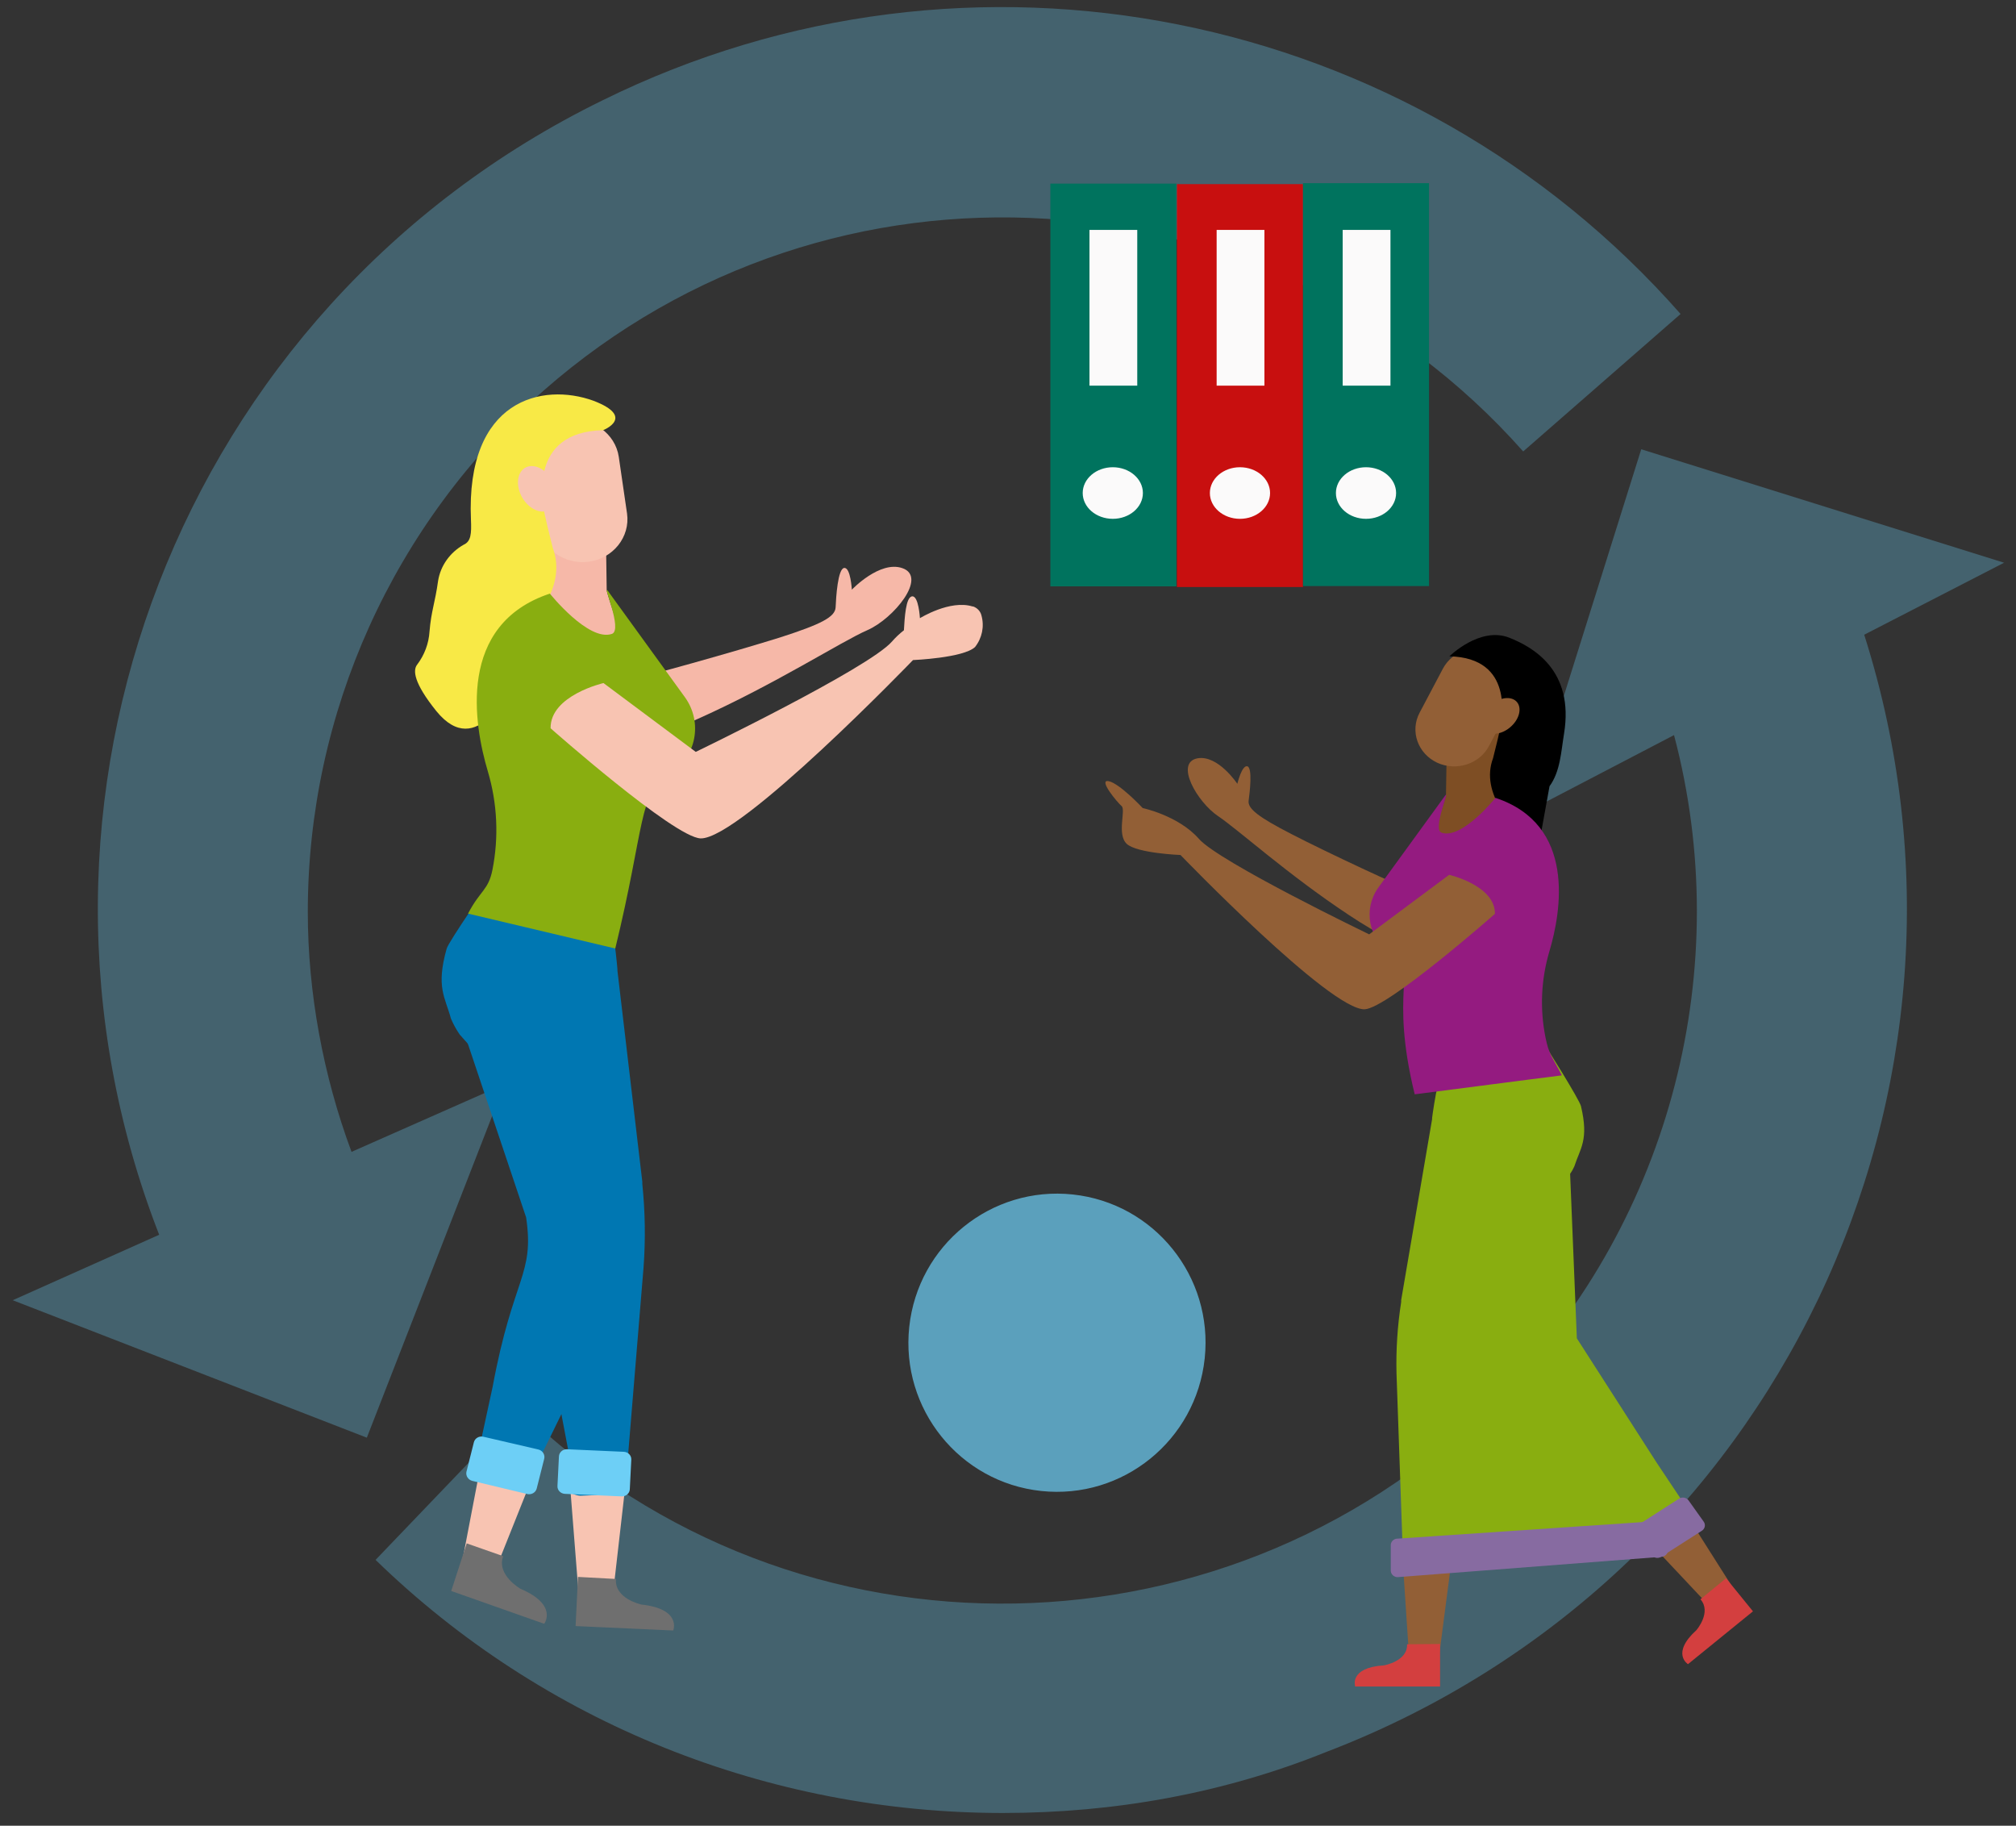 <?xml version="1.0" encoding="UTF-8"?>
<!DOCTYPE svg PUBLIC '-//W3C//DTD SVG 1.0//EN'
          'http://www.w3.org/TR/2001/REC-SVG-20010904/DTD/svg10.dtd'>
<svg height="431" overflow="hidden" viewBox="0 0 476 431" width="476" xmlns="http://www.w3.org/2000/svg" xmlns:xlink="http://www.w3.org/1999/xlink"
><rect x="0" y="0" width="476" height="431" fill="#333333" stroke="none"/><defs
  ><clipPath id="a"
    ><path d="M467 633H621V885H467z"
    /></clipPath
    ><clipPath id="b"
    ><path d="M467 633H621V885H467z"
    /></clipPath
    ><clipPath id="c"
    ><path d="M467 633H621V885H467z"
    /></clipPath
    ><clipPath id="d"
    ><path d="M303 577H438V871H303z"
    /></clipPath
    ><clipPath id="e"
    ><path d="M303 577H438V871H303z"
    /></clipPath
    ><clipPath id="f"
    ><path d="M303 577H438V871H303z"
    /></clipPath
    ><clipPath id="g"
    ><path d="M454 528H556V627H454z"
    /></clipPath
    ><clipPath id="h"
    ><path d="M454 528H556V624H454z"
    /></clipPath
  ></defs
  ><g
  ><g
    ><g
      ><g
        ><g fill="#6DCFF6" fill-opacity=".3"
          ><path d="M139.076 21.634C39.147 70.568-5.151 187.495 34.511 289.484L0 304.937 83.446 337.388 115.897 253.943 79.84 269.911C73.144 251.882 69.538 232.309 69.538 213.25 69.538 166.376 89.627 121.563 125.168 90.142 193.161 30.391 296.181 37.087 355.932 104.565L393.019 72.114C329.662 0 225.612-21.119 139.076 21.634Z" transform="matrix(1.002 0 0 1 3 2.008)"
            /><path d="M469.253 130.835 383.747 104.05 356.962 189.556 391.473 171.527C405.896 226.127 390.958 285.363 351.296 326.571 288.454 391.473 184.405 393.534 119.502 330.692L85.506 366.234C125.168 404.866 178.223 425.985 233.339 425.985 259.609 425.985 285.363 421.349 309.573 411.562 415.683 370.87 470.283 254.973 436.287 147.833L469.253 130.835Z" transform="matrix(1.002 0 0 1 3 2.008)"
          /></g
        ></g
      ></g
      ><g clip-path="url(#a)" transform="translate(-206 -485)"
      ><g clip-path="url(#b)"
        ><g clip-path="url(#c)"
          ><path d="M77.54 218.405 74.709 241.333 67.983 240.55 66.497 216.839 77.178 218.104 77.54 218.405Z" fill="#925F36" transform="matrix(1.054 0 0 1 467 634.92)"
            /><path d="M128.899 205.515 140.805 225.311 135.143 229.066 119.462 211.478 128.417 205.515 128.899 205.515Z" fill="#925F36" transform="matrix(1.054 0 0 1 467 634.92)"
            /><path d="M139.038 222.661 145.061 230.471 130.505 242.94C130.505 242.94 126.63 240.43 132.392 234.909 132.392 234.909 135.865 230.692 133.296 227.62Z" fill="#D33F3F" transform="matrix(1.054 0 0 1 467 634.92)"
            /><path d="M74.97 238.181 74.97 248.22 55.956 248.22C55.956 248.22 54.471 243.743 62.421 243.221 62.421 243.221 67.722 242.257 67.581 238.241Z" fill="#D33F3F" transform="matrix(1.054 0 0 1 467 634.92)"
            /><path d="M105.608 166.022 104.103 127.192C104.472 126.634 104.788 126.043 105.046 125.425 106.351 121.149 108.339 119.221 106.532 111.21 106.211 109.744 98.882 97.357 97.457 95.148L76.918 99.947C75.151 99.786 73.504 111.331 73.183 114.001 73.183 114.001 73.183 114.202 73.183 114.282L66.256 156.987 66.256 157.449C65.424 163.057 65.075 168.727 65.212 174.395L66.497 213.064C66.473 213.813 66.582 214.562 66.818 215.273 66.783 215.803 66.696 216.327 66.557 216.839 66.879 219.208 65.694 220.854 68.746 220.854L75.452 221.416C76.979 221.451 78.338 220.453 78.765 218.987L124.301 215.634C124.62 215.777 124.985 215.777 125.305 215.634L129.661 213.466 129.822 213.466C131.716 212.446 132.424 210.083 131.404 208.189 131.344 208.077 131.278 207.968 131.207 207.864L129.742 205.254 123.478 195.356" fill="#89AE10" transform="matrix(1.054 0 0 1 467 634.92)"
            /><path d="M69.93 73.103C69.93 73.103 68.284 75.673 54.551 66.096 40.818 56.519 29.855 46.018 25.218 42.725 20.58 39.432 15.44 30.116 20.64 29.093 25.238 28.249 29.554 35.116 29.554 35.116 29.554 35.116 30.558 30.659 31.783 30.98 33.008 31.301 32.325 37.224 32.084 39.111 31.843 40.999 34.353 43.006 41.641 46.962 49.793 51.419 67.24 59.932 67.481 59.751Z" fill="#925F36" transform="matrix(1.054 0 0 1 467 634.92)"
            /><path d="M74.107 47.544 88.342 47.544C89.451 47.544 90.349 46.645 90.349 45.536L90.349 14.958C90.349 13.849 89.451 12.95 88.342 12.95L78.644 12.95C77.535 12.95 76.636 13.849 76.636 14.958L76.295 37.605C76.295 38.75 73.002 47.544 74.107 47.544Z" fill="#7E4E24" transform="matrix(1.054 0 0 1 467 634.92)"
            /><path d="M74.287 30.116 74.287 30.116C78.621 32.235 83.851 30.44 85.97 26.107 85.971 26.105 85.972 26.103 85.972 26.101L91.213 15.64C93.301 11.357 91.578 6.19 87.338 4.016 83.023 1.875 77.789 3.614 75.612 7.911L70.372 18.351C68.208 22.681 69.96 27.946 74.287 30.116Z" fill="#925F36" transform="matrix(1.054 0 0 1 467 634.92)"
            /><path d="M97.035 49.973C91.012 45.777 83.904 37.304 86.836 29.072 86.836 29.072 88.844 20.78 88.663 20.539 88.482 20.299 91.855 5.361 77.058 5.019 77.058 5.019 83.904-2.108 90.47 0.622 95.71 2.811 105.066 8.252 102.737 23.29 102.075 27.526 101.914 32.184 99.485 35.698" transform="matrix(1.054 0 0 1 467 634.92)"
            /><path d="M69.288 108.419C63.526 83.724 70.091 78.865 64.369 75.472L63.947 75.211C58.943 71.659 57.679 64.768 61.096 59.671L76.074 37.947C77.439 35.939 73.103 45.978 75.331 46.66 79.889 48.287 87.378 38.429 87.378 38.429 105.448 44.753 102.175 65.112 99.425 74.789 97.602 81.327 97.307 88.197 98.561 94.867 99.364 99.063 99.886 99.144 102.256 103.942L95.349 104.866" fill="#941B80" transform="matrix(1.054 0 0 1 467 634.92)"
            /><path d="M90.972 21.483C92.879 19.576 93.341 16.945 92.016 15.62 90.691 14.295 88 14.777 86.153 16.705 84.306 18.632 83.784 21.242 85.129 22.547 86.475 23.852 89.064 23.41 90.972 21.483Z" fill="#925F36" transform="matrix(1.054 0 0 1 467 634.92)"
            /><path d="M87.257 65.815C87.257 65.815 63.265 88.081 58.085 88.342 50.375 88.643 16.825 51.921 16.825 51.921 16.825 51.921 7.047 51.519 4.778 49.291 2.51 47.062 4.618 41.26 3.634 40.376 2.65 39.493-1.727 33.951 0.743 34.493 3.212 35.035 8.352 40.838 8.352 40.838 8.352 40.838 16.383 42.625 20.941 48.106 25.499 53.587 59.089 70.653 59.089 70.653L76.998 56.599C76.998 56.599 87.338 59.089 87.257 65.815Z" fill="#925F36" transform="matrix(1.054 0 0 1 467 634.92)"
            /><path d="M124.481 217.602 65.453 222.4C64.607 222.39 63.927 221.699 63.927 220.854L63.927 214.831C63.927 213.988 64.611 213.305 65.453 213.305L121.891 209.289C122.735 209.289 121.891 209.289 123.417 210.835L126.007 216.156C125.955 216.963 125.29 217.594 124.481 217.602Z" fill="#876BA1" transform="matrix(1.054 0 0 1 467 634.92)"
            /><path d="M133.657 211.418 124.481 217.602C123.776 218.065 122.828 217.879 122.353 217.18L118.96 212.181C118.482 211.486 118.658 210.536 119.352 210.058 119.356 210.056 119.359 210.054 119.362 210.052L128.497 203.869C129.2 203.411 130.138 203.587 130.625 204.27L134.018 209.289C134.495 209.98 134.335 210.924 133.657 211.418Z" fill="#876BA1" transform="matrix(1.054 0 0 1 467 634.92)"
          /></g
        ></g
      ></g
      ><g clip-path="url(#d)" transform="translate(-206 -485)"
      ><g clip-path="url(#e)"
        ><g clip-path="url(#f)"
          ><path d="M34.72 256.151 36.716 282.794 44.56 282.237 47.531 254.944 35.161 255.803 34.72 256.151Z" fill="#F8C4B2" transform="matrix(1.051 0 0 1 304 578.159)"
            /><path d="M41.914 119.407C43.98 119.407 45.233 132.729 45.465 135.653 45.465 135.653 45.465 135.885 45.465 135.978L51.058 185.853C51.058 186.038 51.058 186.201 51.058 186.386 51.697 192.904 51.791 199.464 51.337 205.998L47.833 250.65C47.81 251.523 47.645 252.384 47.345 253.203 47.352 253.811 47.415 254.417 47.531 255.014 47.067 257.729 48.343 259.655 44.792 259.655L37.133 259.934C34.861 259.797 33.1 257.894 33.142 255.617 33.142 255.617 35.462 255.106 35.462 255.037L31.633 233.778C31.633 233.778 31.424 232.757 31.401 232.71 31.285 231.318 30.565 228.603 30.449 227.048 30.462 226.823 30.462 226.599 30.449 226.375 29.266 218.437 31.285 210.384 33.629 202.725 34.391 200.561 34.676 198.257 34.464 195.972 34.366 195.328 34.194 194.697 33.954 194.092L31.285 187.292C28.268 179.122 29.451 178.008 23.812 168.4L20.539 163.41C20.539 163.41 20.539 162.807 19.124 161.832L10.026 151.063C9.246 149.87 8.585 148.603 8.053 147.28 6.777 142.267 4.642 139.947 7.102 130.779 7.566 129.108 16.687 115.206 18.451 112.77Z" fill="#0077B2" transform="matrix(1.051 0 0 1 304 578.159)"
            /><path d="M36.6 279.104 36.066 290.708 57.998 291.753C57.998 291.753 59.97 286.67 50.826 285.625 50.826 285.625 44.746 284.233 45.14 279.591Z" fill="#6F6F6F" transform="matrix(1.051 0 0 1 304 578.159)"
            /><path d="M46.607 249.354C47.582 249.354 48.371 250.144 48.371 251.118L48.371 258.128C48.371 259.102 47.582 259.892 46.607 259.892L33.865 259.892C32.89 259.892 32.101 259.102 32.101 258.128L32.101 251.118C32.101 250.144 32.89 249.354 33.865 249.354Z" fill="#6DCFF6" transform="matrix(-1.05 -.047 .05 -.999 375.855 1088.95)"
            /><path d="M15.619 247.889 10.699 274.857 18.335 276.714 28.245 250.627 16.13 247.68 15.619 247.889Z" fill="#F8C4B2" transform="matrix(1.051 0 0 1 304 578.159)"
            /><path d="M11.604 271.19 8.123 282.423 29.011 290.174C29.011 290.174 32.213 285.742 23.696 281.912 23.696 281.912 18.242 278.663 19.797 274.207Z" fill="#6F6F6F" transform="matrix(1.051 0 0 1 304 578.159)"
            /><path d="M34.302 237.607C36.052 234.414 37.542 231.084 38.758 227.651 43.98 216.232 45.187 208.597 45.349 205L43.028 149.555C43.168 147.745 40.406 146.445 38.944 145.795 38.569 145.642 38.164 145.578 37.76 145.609L18.567 146.909 18.219 146.909C16.455 146.7 11.094 142.569 10.908 144.588 10.908 144.588 10.188 147.953 10.188 148L24.949 194.231C26.875 207.924 22.025 208.156 17.43 234.219L14.621 247.842C14.621 247.842 14.111 251.347 14.088 251.347 13.489 253.839 15.025 256.346 17.518 256.942 17.627 256.97 17.737 256.991 17.847 257.01L18.056 257.01 23.649 257.636C24.972 257.845 26.272 256.197 28.291 250.534Z" fill="#0077B2" transform="matrix(1.051 0 0 1 304 578.159)"
            /><path d="M12.834 256.429 25.204 259.539C26.152 259.767 27.103 259.182 27.33 258.235 27.333 258.221 27.337 258.207 27.34 258.193L29.011 251.231C29.247 250.265 28.67 249.286 27.711 249.026L15.341 246.009C14.393 245.781 13.441 246.366 13.215 247.313 13.212 247.327 13.209 247.341 13.206 247.355L11.535 254.317C11.365 255.25 11.925 256.16 12.834 256.429Z" fill="#6DCFF6" transform="matrix(1.051 0 0 1 304 578.159)"
            /><path d="M44.769 81.508C44.769 81.508 46.138 84.757 63.637 76.495 81.136 68.233 95.688 58.323 101.606 55.607 107.524 52.892 115.206 43.051 109.474 40.963 104.391 39.106 98.125 46.045 98.125 46.045 98.125 46.045 97.847 40.754 96.408 40.916 94.969 41.079 94.574 47.879 94.481 50.2 94.388 52.521 91.162 54.215 82.065 57.301 71.946 60.644 50.385 66.979 50.13 66.724Z" fill="#F6B8A8" transform="matrix(1.051 0 0 1 304 578.159)"
            /><path d="M45.651 57.534 29.103 57.534C27.822 57.534 26.782 56.495 26.782 55.213L26.782 19.89C26.718 18.609 27.704 17.52 28.984 17.456 29.024 17.454 29.064 17.453 29.103 17.453L40.383 17.453C41.664 17.451 42.705 18.489 42.706 19.771 42.706 19.81 42.706 19.85 42.703 19.89L43.051 46.069C43.075 47.392 46.927 57.534 45.651 57.534Z" fill="#F6B8A8" transform="matrix(1.051 0 0 1 304 578.159)"
            /><path d="M39.013 39.454 39.013 39.454C33.5 40.198 28.421 36.352 27.641 30.844L25.785 17.453C25.054 11.943 28.893 6.872 34.395 6.081 39.908 5.337 44.988 9.183 45.767 14.691L47.624 28.082C48.354 33.592 44.515 38.663 39.013 39.454Z" fill="#F8C4B2" transform="matrix(1.051 0 0 1 304 578.159)"
            /><path d="M42.239 8.401C42.239 8.401 49.712 5.315 40.058 1.439 28.662-2.901 11.372 1.068 12.556 29.521 12.695 32.886 12.556 34.673 10.908 35.439 7.822 37.281 5.72 40.405 5.175 43.957 4.502 49.109 3.621 51.105 3.249 55.909 3.084 58.735 2.118 61.456 0.464 63.753-0.511 65.053-0.325 68.047 4.781 74.708 14.064 86.73 21.468 68.813 21.468 68.813 21.468 68.813 16.501 62.175 19.147 60.365 26.109 55.514 34.348 45.721 30.937 36.182 30.937 36.182 28.616 26.597 28.825 26.318 29.034 26.04 25.111 8.796 42.239 8.401Z" fill="#F8E946" transform="matrix(1.051 0 0 1 304 578.159)"
            /><path d="M44.978 130.756C51.615 102.186 50.269 93.623 56.907 89.793L57.394 89.515C63.182 85.4 64.642 77.427 60.69 71.528L43.377 46.417C41.798 44.096 46.788 55.584 44.212 56.489 38.944 58.369 30.287 46.974 30.287 46.974 9.399 54.261 13.182 77.794 16.362 88.981 18.486 96.535 18.835 104.478 17.383 112.189 16.455 117.04 14.645 116.993 11.906 122.517Z" fill="#89AE10" transform="matrix(1.051 0 0 1 304 578.159)"
            /><path d="M23.905 23.974C22.535 21.166 23 18.102 24.949 17.151 26.898 16.199 29.591 17.708 30.96 20.516 32.329 23.324 31.865 26.365 29.916 27.316 27.966 28.268 25.297 26.759 23.905 23.974Z" fill="#F8C4B2" transform="matrix(1.051 0 0 1 304 578.159)"
            /><path d="M127.252 52.172C127.04 51.184 126.341 50.371 125.395 50.014L125.395 50.014 125.256 50.014C120.196 48.343 113.419 52.776 113.419 52.776 113.419 52.776 113.141 47.484 111.679 47.624 110.217 47.763 109.984 52.799 109.822 55.63 108.848 56.423 107.954 57.309 107.153 58.276 101.931 64.612 63.057 84.339 63.057 84.339L42.332 68.093C42.332 68.093 30.333 70.994 30.449 78.769 30.449 78.769 58.16 104.531 64.148 104.763 73.06 104.995 111.864 62.663 111.864 62.663 111.864 62.663 123.144 62.175 125.789 59.599 127.384 57.476 127.922 54.741 127.252 52.172Z" fill="#F8C4B2" transform="matrix(1.051 0 0 1 304 578.159)"
          /></g
        ></g
      ></g
      ><path d="M459.287 766.981C478.552 769.032 492.501 786.363 490.444 805.693 488.387 825.022 471.102 839.029 451.837 836.979 432.573 834.928 418.623 817.597 420.681 798.268 422.738 778.938 440.023 764.931 459.287 766.981Z" fill="#6DCFF6" fill-opacity=".702" fill-rule="evenodd" transform="translate(-206 -485)"
      /><g clip-path="url(#g)" transform="translate(-206 -485)"
      ><g clip-path="url(#h)"
        ><g
          ><path d="M0 0.114 25.501 0.114 25.501 95.19-7.25954e-07 95.19Z" fill="#00735E" transform="matrix(1.167 0 0 1 453.998 528.237)"
            /><path d="M25.615 0.228 51.116 0.228 51.116 95.343 25.615 95.343Z" fill="#C80F0F" transform="matrix(1.167 0 0 1 453.998 528.237)"
            /><path d="M51.116 0 76.617 0 76.617 95.114 51.116 95.114Z" fill="#00735E" transform="matrix(1.167 0 0 1 453.998 528.237)"
            /><path d="M7.917 11.038 17.584 11.038 17.584 47.804 7.917 47.804Z" fill="#FBFAFA" transform="matrix(1.167 0 0 1 453.998 528.237)"
            /><path d="M33.646 11.038 43.313 11.038 43.313 47.804 33.646 47.804Z" fill="#FBFAFA" transform="matrix(1.167 0 0 1 453.998 528.237)"
            /><path d="M59.147 11.038 68.814 11.038 68.814 47.804 59.147 47.804Z" fill="#FBFAFA" transform="matrix(1.167 0 0 1 453.998 528.237)"
            /><path d="M18.726 73.153C18.726 76.516 15.999 79.243 12.636 79.243 9.273 79.243 6.546 76.516 6.546 73.153 6.546 69.79 9.273 67.063 12.636 67.063 15.999 67.063 18.726 69.79 18.726 73.153Z" fill="#FBFAFA" transform="matrix(1.167 0 0 1 453.998 528.237)"
            /><path d="M44.455 73.153C44.455 76.516 41.729 79.243 38.365 79.243 35.002 79.243 32.276 76.516 32.276 73.153 32.276 69.79 35.002 67.063 38.365 67.063 41.729 67.063 44.455 69.79 44.455 73.153Z" fill="#FBFAFA" transform="matrix(1.167 0 0 1 453.998 528.237)"
            /><path d="M69.956 73.153C69.956 76.516 67.23 79.243 63.866 79.243 60.503 79.243 57.776 76.516 57.776 73.153 57.776 69.79 60.503 67.063 63.866 67.063 67.23 67.063 69.956 69.79 69.956 73.153Z" fill="#FBFAFA" transform="matrix(1.167 0 0 1 453.998 528.237)"
            /><path d="M88.225 0.114 113.726 0.114 113.726 95.19 88.225 95.19Z" fill="#0077B2" transform="matrix(1.167 0 0 1 453.998 528.237)"
            /><path d="M113.802 0.228 139.303 0.228 139.303 95.343 113.802 95.343Z" fill="#C80F0F" transform="matrix(1.167 0 0 1 453.998 528.237)"
            /><path d="M139.303 0 164.804 0 164.804 95.114 139.303 95.114Z" fill="#00735E" transform="matrix(1.167 0 0 1 453.998 528.237)"
            /><path d="M96.142 11.038 105.809 11.038 105.809 47.804 96.142 47.804Z" fill="#FBFAFA" transform="matrix(1.167 0 0 1 453.998 528.237)"
            /><path d="M121.871 11.038 131.538 11.038 131.538 47.804 121.871 47.804Z" fill="#FBFAFA" transform="matrix(1.167 0 0 1 453.998 528.237)"
            /><path d="M147.372 11.038 157.039 11.038 157.039 47.804 147.372 47.804Z" fill="#FBFAFA" transform="matrix(1.167 0 0 1 453.998 528.237)"
            /><path d="M106.951 73.153C106.951 76.516 104.224 79.243 100.861 79.243 97.498 79.243 94.772 76.516 94.772 73.153 94.772 69.804 97.475 67.084 100.823 67.063 104.193 67.063 106.93 69.784 106.951 73.153Z" fill="#FBFAFA" transform="matrix(1.167 0 0 1 453.998 528.237)"
            /><path d="M132.642 73.153C132.642 76.516 129.915 79.243 126.552 79.243 123.189 79.243 120.463 76.516 120.463 73.153 120.463 69.79 123.189 67.063 126.552 67.063 126.565 67.063 126.578 67.063 126.59 67.063 129.939 67.084 132.642 69.804 132.642 73.153Z" fill="#FBFAFA" transform="matrix(1.167 0 0 1 453.998 528.237)"
            /><path d="M158.143 73.153C158.141 76.516 155.414 79.241 152.05 79.24 148.687 79.238 145.962 76.51 145.963 73.147 145.965 69.784 148.693 67.059 152.056 67.06 152.119 67.06 152.181 67.061 152.243 67.063 155.532 67.166 158.144 69.863 158.143 73.153Z" fill="#FBFAFA" transform="matrix(1.167 0 0 1 453.998 528.237)"
          /></g
        ></g
      ></g
    ></g
  ></g
></svg
>
